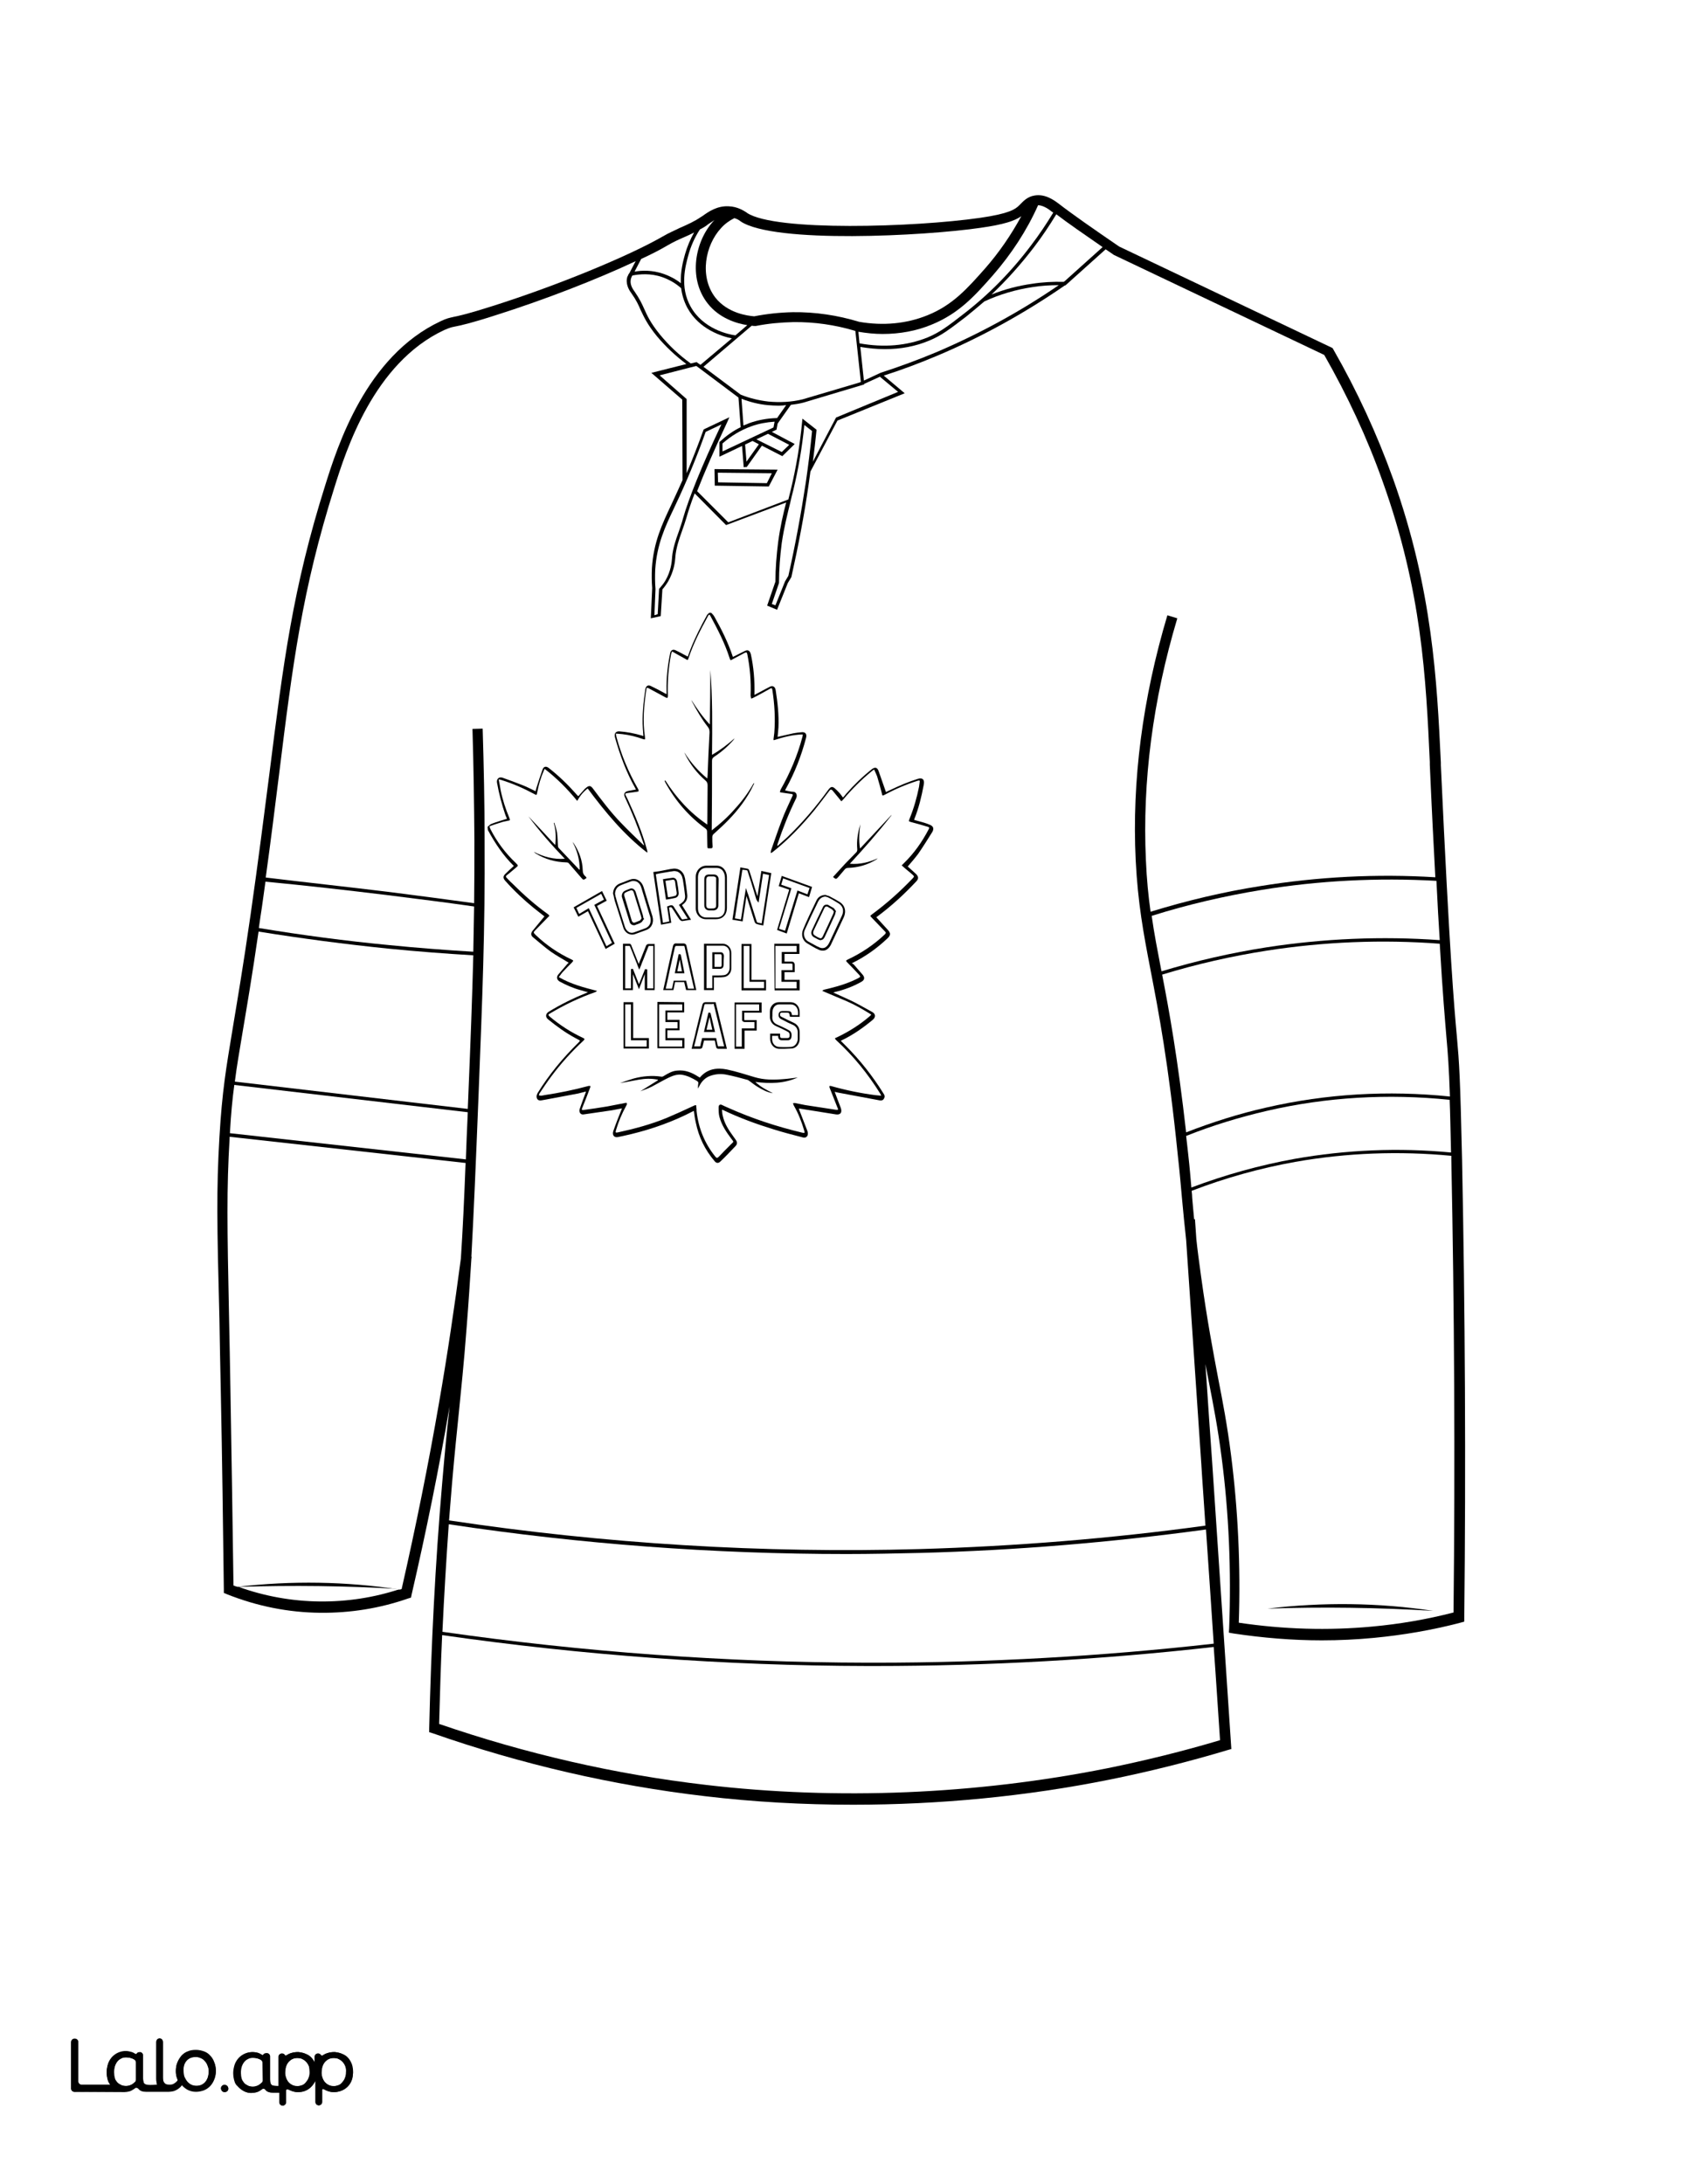 <?xml version="1.0" encoding="utf-8"?>
<!-- Generator: Adobe Illustrator 26.1.0, SVG Export Plug-In . SVG Version: 6.00 Build 0)  -->
<svg version="1.1" id="Layer_3" xmlns="http://www.w3.org/2000/svg" xmlns:xlink="http://www.w3.org/1999/xlink" x="0px" y="0px"
	 viewBox="0 0 612 792" style="enable-background:new 0 0 612 792;" xml:space="preserve">
<rect x="0" y="0" width="612" height="792" fill="#808080" stroke="none"/>
<style type="text/css">
	.st0{fill:#FFFFFF;}
	.st1{fill:#010101;}
	.st2{fill:none;}
</style>
<g id="black">
	<rect x="19.1" y="15.8" width="553.5" height="758.4"/>
</g>
<g id="colour">
	<path class="st0" d="M124.5,747.9c-0.4-0.5-0.8-0.9-1.4-1.2c-0.2-0.1-0.4-0.2-0.6-0.3c-0.4-0.1-0.7-0.2-1.1-0.2
		c-0.8,0-1.5,0.1-2.1,0.3c-0.5,0.2-0.9,0.5-1.3,0.9c-0.8,0.9-1.3,2.1-1.4,3.6c0,0.7,0,1.4,0.2,2s0.5,1.2,0.8,1.7
		c0.4,0.5,0.8,0.9,1.4,1.2c0.5,0.3,1.2,0.5,1.8,0.5c0.6,0.1,1.3-0.1,1.9-0.3s1-0.5,1.4-1s0.8-1,1-1.6c0.3-0.7,0.4-1.4,0.4-2.1
		c0.1-0.7,0-1.3-0.2-2C125.2,749,124.9,748.4,124.5,747.9z"/>
	<path class="st0" d="M94.8,747c-0.4-0.2-0.7-0.4-1.1-0.5c-0.6-0.2-1.3-0.3-1.9-0.3s-1.3,0.1-1.8,0.4c-0.6,0.3-1,0.6-1.4,1.1
		s-0.7,1.1-0.9,1.7c-0.2,0.7-0.3,1.4-0.3,2.2c0,0.7,0.1,1.5,0.3,2.2c0.2,0.6,0.5,1,0.9,1.5s0.9,0.7,1.4,1c0.6,0.3,1.3,0.4,1.9,0.4
		c0.7,0,1.3-0.2,2-0.5c0.5-0.3,0.9-0.6,1.3-1c0.2-0.2,0.3-0.5,0.3-0.8v-6.3C95.4,747.6,95.2,747.2,94.8,747z"/>
	<path class="st0" d="M111.3,747.9c-0.4-0.5-0.8-0.9-1.4-1.2c-0.2-0.1-0.4-0.2-0.6-0.3c-0.4-0.1-0.7-0.2-1.1-0.2
		c-0.8,0-1.5,0.1-2.1,0.3c-0.5,0.2-0.9,0.5-1.3,0.9c-0.8,0.9-1.3,2.1-1.4,3.6c0,0.7,0,1.4,0.2,2s0.5,1.2,0.8,1.7
		c0.4,0.5,0.8,0.9,1.4,1.2c0.5,0.3,1.2,0.5,1.8,0.5c0.6,0.1,1.3-0.1,1.9-0.3s1-0.5,1.4-1s0.8-1,1-1.6c0.3-0.7,0.4-1.4,0.4-2.1
		c0-0.7-0.1-1.3-0.2-2C112,749,111.7,748.4,111.3,747.9z"/>
	<path class="st0" d="M86.5,575.4c9.5,3.4,19.4,5.2,29.5,5.3c9.9,0.1,19.7-1.4,29.1-4.5C125.7,575,106,574.8,86.5,575.4z"/>
	<path class="st0" d="M526.5,419.1c-18.9-1.8-37.9-1.1-56.6,2.2c-12.8,2.3-25.4,5.8-37.6,10.5c0.1,0.9,0.2,1.8,0.2,2.6
		c0.2,2.7,0.5,5.2,0.7,7.7h0.3c0.2,2.2,0.3,4.7,0.5,7.2c0.4,3.9,1,8.2,1.7,13.4c2.3,16.6,4.4,27.4,6.2,37c1.7,8.7,3.3,17,4.7,28
		c2.5,19.6,3.5,40.1,2.8,60.7c16.1,2.4,32.4,2.9,48.4,1.4c9.9-0.9,19.8-2.6,29.5-5.1c0.6-54.9,0.3-110.2-0.8-164.3
		C526.5,420,526.5,419.6,526.5,419.1z M459.8,583.3c19.9-2.4,40.2-2.2,60.1,0.8C500,582.9,479.8,582.6,459.8,583.3z"/>
	<path class="st0" d="M83.4,410.9l85.6,9.5c0.2-5.3,0.4-10.9,0.7-17.1L85,393.4C84.3,398.5,83.8,403.9,83.4,410.9z"/>
	<path class="st0" d="M317.5,604.1c-1,0-2,0-3,0c-51.4-0.1-103.2-3.9-154.1-11.2c-0.5,10.7-0.8,21.5-1.1,32.2
		c31.4,10.8,63.9,18.3,96.7,22.1c47.7,5.6,98,3.5,145.6-6c13.8-2.8,27.6-6.2,41-10.2c-0.7-10-1.4-21.7-2.3-33.8
		C399.7,601.8,358.4,604.1,317.5,604.1z"/>
	<path class="st0" d="M168.9,421.7l-85.6-9.5c0,0.2,0,0.3,0,0.5c-1.1,18.6-0.9,31.3-0.2,65.3c0.2,7.6,0.3,16.3,0.5,26.4
		c0.4,23.9,0.8,47.6,1.1,70.5c0.5,0.2,1,0.4,1.5,0.5c19.5-2.3,39.4-2,58.9,1c0.2-0.1,0.4-0.1,0.6-0.2c5.1-22.4,9.7-45.1,13.6-67.7
		c3-17.2,5.6-34.8,7.9-52.2C167.9,445.5,168.4,434.7,168.9,421.7z"/>
	<path class="st0" d="M333.7,563.1c-8.8,0.2-17.7,0.4-26.6,0.4c-48.2,0-96.6-3.6-144.3-10.8c-0.9,12.9-1.7,25.9-2.3,39
		c50.9,7.3,102.7,11.1,154,11.2c1,0,2,0,3,0c40.9,0,82.1-2.3,122.8-6.9c-0.9-13.8-1.9-28.2-2.8-41.4
		C403.1,559.3,368.2,562.2,333.7,563.1z"/>
	<path class="st0" d="M459.6,344.7c-12.8,2-25.6,4.9-38,8.7c2.6,13.4,5.6,30,8.7,57.2c9.5-3.7,19.3-6.8,29.1-9
		c21.7-5,44.1-6.3,66.6-4c-0.4-11.1-0.7-15.1-1.3-21.8c-0.5-6.2-1.3-14.8-2.4-33.6C501.3,340.6,480.2,341.5,459.6,344.7z"/>
	<path class="st0" d="M459.6,402.8c-9.9,2.3-19.8,5.3-29.3,9.1c0.3,2.3,0.5,4.6,0.8,7.1c0.5,4.4,0.8,8.2,1.1,11.6
		c12.2-4.6,24.8-8.1,37.5-10.4c18.7-3.3,37.7-4.1,56.7-2.3c-0.2-8.1-0.3-14.3-0.5-19.1C503.5,396.5,481.2,397.8,459.6,402.8z"/>
	<polygon class="st0" points="234.6,377.2 228.9,377.2 228.9,364.2 226.8,364.2 226.8,379.5 234.6,379.5 	"/>
	<path class="st0" d="M249.7,92.6c-1.1,4-3.1,11.5,0.8,18.5c4.5,8.2,13.8,10.2,16.3,10.5l4.3-3.7c-3.8-0.6-10.1-2.4-14.4-7.9
		c-7.2-9.2-4.5-22.6,2.1-29.8c0.1-0.1,0.3-0.3,0.4-0.4c-0.8,0.5-1.5,1-2.3,1.5l-0.5,0.4c-0.8,0.6-1.7,1.1-2.5,1.5
		C252,86.1,250.6,89.3,249.7,92.6z"/>
	<path class="st0" d="M261.5,82.8c-5.6,6.1-7.9,17.4-2,25.1c4.5,5.7,11.7,6.6,14.1,6.8c4.6-0.9,9.3-1.4,14-1.5
		c8.1-0.1,16.2,1.1,24.1,3.5c8.7,1.5,17.2,0.7,24.8-2.4c9.2-3.7,14.6-9.9,20.9-17c5-5.7,9.4-12.1,13.1-18.9c-2.4,1.7-6.3,3-14.7,4.2
		c-20.5,3-74.8,5.8-87.1-2.3l-0.1-0.1c-0.4-0.3-1.1-0.8-2.2-1.1C264.6,80,262.9,81.2,261.5,82.8z"/>
	<path class="st0" d="M230.2,98.5c2.7-0.5,6.4-0.6,10.5,0.8c2.3,0.8,4.4,1.9,6.3,3.4c-0.2-4.2,0.8-8,1.5-10.5
		c0.8-2.8,1.9-5.4,3.3-7.9c-1.2,0.6-2.4,1.2-3.6,1.7c-2.1,0.9-4,1.8-5.9,2.9c-2.7,1.6-6,3.3-9.7,5L230.2,98.5z"/>
	<path class="st0" d="M234.8,351.5v6.9h2.2V343h-0.2c-0.4,0-0.8,0-1.2,0c-0.2,0-0.3,0-0.4,0.3c-0.6,1.5-1.2,3-1.8,4.6l-0.5,1.2
		c-0.1,0.4-0.3,0.7-0.4,1.1l-0.6,1.4l-0.5-1.2c-0.1-0.2-0.2-0.4-0.2-0.6l-0.8-2c-0.6-1.5-1.2-3-1.8-4.5c-0.1-0.2-0.2-0.3-0.2-0.3
		c-0.4,0-0.9,0-1.4,0h-0.2v15.4h2.1v-7l0.7-0.1l2.2,5.6l2.2-5.5L234.8,351.5z"/>
	<path class="st0" d="M384.1,103.4c-3.2,0-6.4,0.2-9.5,0.7c-6,0.9-11.9,2.6-17.5,5.2c-2.2,1.9-4.4,3.7-6.6,5.5
		c-5.9,4.5-8.8,6.8-13.4,8.7c-5,2.1-10.4,3.1-16.1,3.1c-2.9,0-5.8-0.3-8.9-0.8l1.3,12.2l6-2.8l0,0c6.8-2.2,13.6-4.7,20.3-7.5
		C355.2,121.1,370.1,113,384.1,103.4z"/>
	<path class="st0" d="M360.3,99.7c-6.6,7.5-12.3,13.9-22.3,18c-5.5,2.3-11.6,3.4-17.8,3.4c-2.9,0-5.8-0.3-8.8-0.8l0.4,4.2
		c8.8,1.6,17.1,0.9,24.6-2.1c4.4-1.8,7.3-4,13.1-8.5c9.1-7,17.4-15.4,24.6-25c2.9-3.8,5.5-7.7,8-11.8c-0.2-0.1-0.4-0.3-0.6-0.4
		c-1-0.8-2.9-2.2-4.9-2.3C372.5,83.6,366.9,92.1,360.3,99.7z"/>
	<path class="st0" d="M457.6,322.7c-13.4,2.2-26.8,5.3-39.8,9.4c0.9,6.4,2.1,12.5,3.4,19.3c0.1,0.3,0.1,0.6,0.2,0.8
		c12.5-3.8,25.3-6.7,38.1-8.7c20.7-3.2,41.8-4.1,62.8-2.6c-0.4-6-0.8-13.1-1.2-21.5C499.8,318.2,478.4,319.3,457.6,322.7z"/>
	<polygon class="st0" points="256.3,373.4 258.4,373.4 257.4,368.8 	"/>
	<path class="st0" d="M258.3,364.1c-0.8,0-1.6,0-2.3,0c-0.3,0-0.4,0-0.5,0.4c-0.6,2.6-1.3,5.1-1.9,7.7l-0.3,1.2
		c-0.4,1.5-0.7,3-1.1,4.5l-0.4,1.5h0.3c0.2,0,0.5,0,0.7,0c0.3,0,0.7,0,1,0c0.2,0,0.3,0,0.3-0.3c0.1-0.6,0.2-1.2,0.4-1.7l0.2-1h5.1
		l0.2,1c0.1,0.6,0.3,1.2,0.4,1.8c0,0.1,0.1,0.2,0.1,0.2c0.6,0,1.2,0,1.9,0h0.3l-3.8-15.4L258.3,364.1z M255.4,374.1l1.6-6.9h0.6
		l0.2,0.3l1.6,6.7h-4V374.1z"/>
	<path class="st0" d="M258.9,317.8c-0.3,0-0.6,0-0.9,0s-0.6,0-0.8,0c-0.5,0-0.9,0.2-1,1.1c0,1.1,0,2.1,0,3.2v1.4v1.4
		c0,1.1,0,2.2,0,3.3c0,1.1,0.7,1.2,0.9,1.2c0.6,0.1,1.2,0,1.8,0c0.6-0.1,0.9-0.4,0.9-1.1c0-3.1,0-6.3,0-9.4
		C259.9,318.2,259.6,317.9,258.9,317.8z"/>
	<path class="st0" d="M261.4,346c-0.6,0-1.2,0-1.8,0c-0.1,0-0.3,0-0.4,0v4.6h0.4c0.6,0,1.1,0,1.6,0c0.3,0,0.6-0.1,0.6-0.7
		c0-1.1,0-2.1,0-3.2C261.8,346.4,261.7,346,261.4,346z"/>
	<path class="st0" d="M260,314.7c-0.6,0-1.3,0-1.9,0s-1.3,0-1.9,0c-1.8,0-3,1.4-3,3.4c0,3.5,0,7.2,0,11.3c0,1.9,1.2,3.3,3,3.3h1.5
		c0.7,0,1.4,0,2.2,0l0,0c0.9,0,1.7-0.3,2.2-0.8c0.6-0.6,0.9-1.5,0.9-2.7c0-1.3,0-2.7,0-4v-7C262.9,316,261.7,314.7,260,314.7z
		 M260.6,328.3c0,1-0.6,1.7-1.6,1.8c-0.3,0-0.7,0-1,0s-0.6,0-0.9,0c-1-0.1-1.6-0.8-1.6-1.9s0-2.2,0-3.3v-1.4v-1.4c0-1.1,0-2.1,0-3.2
		c0-1.5,0.9-1.8,1.7-1.8c0.6,0,1.2,0,1.8,0c1,0,1.7,0.7,1.7,1.8C260.6,322.1,260.6,325.2,260.6,328.3z"/>
	<path class="st0" d="M264.7,345.6c0-1.5-1-2.6-2.3-2.7c-1.1,0-2.2,0-3.2,0c-0.5,0-0.9,0-1.4,0h-1.2h-0.3v15.4h2.1v-4.6h0.7
		c0.2,0,0.4,0,0.5,0c0.3,0,0.6,0,0.9,0c0.7,0,1.4,0,2.1-0.1c1.2-0.1,2.1-1.3,2.1-2.7C264.7,349.1,264.7,347.3,264.7,345.6z
		 M262.5,349.9c0,0.9-0.5,1.4-1.3,1.4c-0.3,0-0.6,0-0.9,0c-0.2,0-0.5,0-0.7,0h-1.2v-6h0.4c0.3,0,0.5,0,0.8,0c0.6,0,1.2,0,1.9,0
		c0.7,0,1.1,0.6,1.1,1.4C262.5,347.7,262.5,348.8,262.5,349.9z"/>
	<path class="st0" d="M233.7,112c1.1,2.5,2.3,5.1,5.7,9.3c3.3,4,7,7.5,11.2,10.5l2.1-0.5l1.4,1l11.4-9.6c-3.5-0.7-11.8-3.2-16.1-11
		c-1.3-2.4-2-4.9-2.3-7.2c-2-1.8-4.3-3.1-6.8-4c-4.3-1.5-8.3-1.1-10.9-0.6c-0.3,0.5-0.5,1-0.6,1.6c-0.3,1.9,0.9,3.5,1.4,4.2
		C232,108.3,232.9,110.2,233.7,112z"/>
	<polygon class="st0" points="210.1,331.4 213.6,329.3 220,343.1 222,341.9 215.6,328.1 219.1,326.2 218.1,324.1 209.1,329.2 	"/>
	<path class="st0" d="M187.3,314.5c-1.2,1-2.3,2-3.5,2.9c-0.3,0.3-0.4,0.5,0,0.9c0.7,0.7,1.3,1.4,2,2c4.1,4.1,8.4,7.9,13,11.2
		c0.6,0.5,0.6,0.6,0,1.1c-1.5,1.6-3.1,3.1-4.6,4.7c-0.8,0.8-0.7,0.9,0.1,1.7l0.1,0.1c3.9,3.7,8.2,6.6,12.9,8.8
		c0.8,0.4,0.8,0.4,0.2,1.1c-1.1,1.1-2.2,2.2-3.3,3.4c-0.5,0.5-0.9,1.2-1.5,1.9c4.5,2.6,9.2,3.8,13.9,5c-0.3,0.3-0.5,0.4-0.8,0.5
		c-5.7,2-11.1,4.6-16.3,7.7c-0.7,0.4-0.7,0.5-0.1,1.1c3.7,3.1,7.7,5.7,12,7.7c0.8,0.4,0.8,0.5,0.2,1.1c-4.2,3.9-8.1,8.2-11.6,12.9
		c-1.5,2-2.9,4.1-4.3,6.2c-0.1,0.2-0.2,0.5-0.2,0.7c0.2,0,0.5,0.1,0.7,0.1c0.4,0,0.8-0.1,1.3-0.2c5.4-0.8,10.7-1.9,15.9-3.3
		c0.2-0.1,0.5,0,0.8,0c0,0.3-0.1,0.6-0.2,0.8c-0.9,2.4-1.8,4.8-2.8,7.2c-0.2,0.4-0.2,0.8,0.4,0.7c2.9-0.4,5.8-0.8,8.7-1.3
		c2.2-0.4,4.5-0.9,6.7-1.3c0.1,0,0.4,0,0.4,0.1c0,0.2,0,0.4,0,0.5c-0.1,0.2-0.2,0.4-0.3,0.6c-1.5,2.7-2.7,5.6-3.6,8.6
		c-0.3,1-0.2,1.1,0.7,0.9c6-1.3,12-2.9,17.8-5.3c3.3-1.4,6.6-2.9,9.8-4.4c0.7-0.3,0.8-0.3,0.8,0.5c0.1,0.5,0.1,1,0.1,1.5
		c0.7,6.3,3,11.8,6.8,16.5c0.4,0.5,0.7,0.6,1.2,0.1c1.5-1.6,3-3.1,4.5-4.6c1-1,1.1-0.7,0.1-2c-1.8-2.4-3.5-4.9-4.3-7.9
		c-0.3-1.1-0.3-2.3-0.3-3.5c0-0.9,0.6-1.2,1.3-0.8c0.7,0.3,1.4,0.7,2.2,1c8.7,3.9,17.6,6.8,26.8,9c1,0.2,1,0.2,0.7-0.9
		c-0.9-3.1-2.1-6.1-3.7-8.9c-0.2-0.3-0.2-0.6-0.3-0.9c0.3,0,0.6-0.1,0.9,0c1.2,0.2,2.3,0.5,3.5,0.7c3.7,0.6,7.4,1.1,11.1,1.7
		c0.9,0.1,1,0,0.6-0.8c-0.9-2.4-1.9-4.7-2.8-7.1c-0.1-0.2-0.1-0.5-0.1-0.7c0.2,0,0.4-0.1,0.6,0c5.3,1.5,10.6,2.6,16,3.3
		c0.7,0.1,1.4,0.1,2.2,0.2c-0.2-0.4-0.3-0.6-0.4-0.8c-4.5-7.2-9.7-13.6-15.8-19.2c-0.8-0.8-0.8-0.8,0.2-1.2c4.2-2,8.2-4.5,11.8-7.6
		c0.2-0.2,0.4-0.4,0.6-0.6c-2.9-1.8-5.8-3.5-8.8-4.8s-6-2.5-9-3.8c0.2-0.2,0.4-0.3,0.5-0.4c0.7-0.2,1.4-0.3,2.1-0.5
		c3.6-0.9,7.2-2,10.6-3.8c0.7-0.4,0.7-0.5,0.2-1.1c-1.4-1.5-2.8-3-4.3-4.5c-0.6-0.6-0.6-0.7,0.2-1.1c4.9-2.3,9.4-5.3,13.4-9.1
		c0.4-0.4,0.5-0.7,0-1.1c-1.6-1.6-3.1-3.3-4.7-4.9c-0.7-0.7-0.7-0.7,0.1-1.3c5.3-3.9,10.1-8.2,14.7-13c0.6-0.7,0.6-0.7,0-1.3
		c-1.1-1-2.2-1.8-3.3-2.8c-0.2-0.2-0.4-0.4-0.7-0.6c0.4-0.4,0.6-0.6,0.9-0.9c3.6-3.5,6.5-7.6,8.9-12.2c0.3-0.5,0.2-0.8-0.3-0.9
		c-2-0.6-4-1.2-6-1.7c-1-0.3-1-0.2-0.6-1.3c1.5-3.7,2.6-7.5,3.4-11.5c0.1-0.7,0.2-1.5,0.3-2.2c-0.2,0-0.2-0.1-0.3-0.1
		c-0.2,0-0.4,0.1-0.5,0.1c-4.1,1.3-8.1,3-12,5.1c-0.8,0.4-0.8,0.4-1-0.6c-0.5-2-1.1-4.1-1.7-6.1c-0.3-0.8-0.7-1.6-1.1-2.5
		c-0.3,0.3-0.6,0.4-0.8,0.6c-3.8,3.1-7.3,6.6-10.5,10.4c-0.6,0.7-0.6,0.6-1.1-0.1c-0.9-1.1-1.8-2.2-2.7-3.3
		c-0.4-0.4-0.7-0.4-1.1,0.1c-1.7,2.3-3.5,4.6-5.3,6.9c-4.6,5.6-9.5,10.8-15.1,15.2c-0.2,0.2-0.5,0.3-0.7,0.5c-0.1,0-0.1-0.1-0.2-0.1
		c0-0.3,0.1-0.6,0.1-0.8c1.3-3.6,2.5-7.3,3.9-10.9c1.1-3,2.5-5.8,3.8-8.7c0.2-0.4,0.4-0.8-0.2-0.9c-1.2-0.2-2.4-0.3-3.5-0.5
		c-0.3,0-0.5-0.1-0.8-0.2c0.1-0.3,0.2-0.6,0.3-0.9c3.4-6,6.1-12.3,7.9-19.1c0.1-0.3,0.1-0.5,0.1-0.9c-3.7,0.1-7.1,1-10.5,2.1
		c-0.1-0.2-0.1-0.3-0.1-0.3c0.1-0.8,0.2-1.6,0.3-2.4c0.4-5.2,0.1-10.3-0.7-15.5c-0.1-0.7-0.3-0.8-0.8-0.5c-2,1.1-3.9,2.2-5.9,3.2
		c-0.3,0.2-0.6,0.3-1,0.4c-0.1-0.4-0.2-0.8-0.2-1.2c0.2-5-0.2-10-1.2-14.9c-0.1-0.7-0.4-0.7-0.9-0.5c-1.5,0.8-3,1.6-4.5,2.4
		c-0.7,0.4-0.7,0.4-1-0.4c-1.7-5.4-4.3-10.4-7-15.4c-0.3-0.5-0.5-0.6-0.8,0c-2.7,4.9-5.3,9.9-7.1,15.3c-0.3,0.9-0.3,0.8-1,0.4
		c-1.6-0.9-3.3-1.8-5-2.8c-0.1,0.4-0.2,0.6-0.3,0.8c-1,5.1-1.4,10.2-1.2,15.4c0,0.2-0.1,0.5-0.2,0.7c-0.2-0.1-0.4-0.1-0.6-0.2
		c-2.1-1.1-4.2-2.3-6.3-3.4c-0.4-0.2-0.7-0.1-0.7,0.4c-0.9,5.8-1.4,11.6-0.5,17.5c0.1,0.8,0,0.8-0.7,0.6c-2.5-0.9-5-1.5-7.5-1.8
		c-0.7-0.1-1.5-0.1-2.4-0.2c0.1,0.5,0.2,0.8,0.2,1.1c1.8,6.7,4.5,13.1,7.9,19c0.1,0.2,0.2,0.5,0.2,0.8c-0.2,0.1-0.5,0.2-0.7,0.2
		c-1.2,0.2-2.4,0.3-3.7,0.5c-0.4,0.1-0.6,0.3-0.3,0.8s0.5,1.1,0.8,1.6c2.7,5.9,5.2,11.8,6.9,18.1c0.1,0.3,0.1,0.6,0.2,0.9
		c-0.1,0-0.1,0.1-0.2,0.1c-8.3-6.4-15.1-14.6-21.5-23.2c-1.6,1.2-2.8,2.7-3.8,4.5c-3.6-4.4-7.5-8.3-11.8-11.6
		c-0.1,0.3-0.3,0.4-0.3,0.6c-1.1,2.5-1.9,5.2-2.4,7.9c-0.2,1.1-0.2,1.1-1.1,0.6c-3.9-2.1-7.8-3.8-12-5.1c-0.2-0.1-0.5-0.1-0.9-0.2
		c0.3,1.4,0.5,2.6,0.7,3.8c0.7,3.5,1.8,6.9,3.2,10.2c0.3,0.8,0.3,0.9-0.5,1c-0.8,0.2-1.7,0.3-2.5,0.6c-1.4,0.4-2.8,0.9-4.2,1.4
		c0,0.2,0,0.3,0,0.3c0.1,0.2,0.2,0.4,0.3,0.7c2.4,4.7,5.5,8.8,9.2,12.3C188.1,313.9,188,313.9,187.3,314.5z M274,392.3
		c2,1.9,4.2,3,6.4,4.1c-2.1-0.3-3.9-1.3-5.7-2.4c-1-0.6-1.8-1.3-2.8-2c-0.2-0.1-0.4-0.3-0.6-0.4c-2.6-0.7-5.1-1.4-7.7-1.9
		c-1.9-0.4-3.9-0.3-5.9,0.4c-1.7,0.6-3,1.8-3.9,3.5c-0.2,0.3-0.3,0.7-0.6,1.1c0-0.6,0-1.2,0.1-1.7s0-0.7-0.4-1
		c-1.8-1.1-3.6-2-5.6-2.3c-1.6-0.2-3.1,0.3-4.6,1c-2.1,1-4.1,2.2-6.2,3.3c-1.4,0.7-2.8,1.2-4.2,1.7c2.1-1.3,4.3-2.7,6.4-4
		c0-0.1,0-0.1-0.1-0.2c-2.3-0.5-4.6-0.4-6.9,0c-2.3,0.4-4.5,0.9-6.8,1.2c1.6-0.5,3.2-1.1,4.9-1.6c3.3-0.9,6.7-1.2,10.1-0.7
		c0.3,0.1,0.7-0.1,1-0.3c1.5-0.9,3-1.8,4.8-1.9c2.8-0.3,5.3,0.7,7.6,2.2c0.2,0.1,0.3,0.2,0.5,0.3h0.1c2.7-3.2,6.2-3.6,9.8-2.9
		c3.4,0.7,6.7,1.8,10.1,2.8s6.8,1,10.3,0.7c1.8-0.1,3.5-0.4,5.3-0.6C284.5,392.9,279.4,393,274,392.3z M231.8,358.7l-2.2-5.5v5.8
		H226v-16.8h0.9c0.5,0,1,0,1.5,0c0.4,0,0.7,0.6,0.7,0.8c0.6,1.5,1.2,3,1.8,4.5l0.8,2v0.1c0.1-0.3,0.2-0.6,0.3-0.8l0.5-1.2
		c0.6-1.5,1.2-3,1.8-4.5c0.1-0.4,0.4-0.8,1.1-0.8c0.4,0,0.8,0,1.2,0h0.9V359h-3.6v-5.8L231.8,358.7z M229.7,363.4v13h5.7v3.8h-9.2
		v-16.8H229.7z M262.6,354.3c-0.7,0.1-1.5,0.1-2.2,0.1c-0.3,0-0.6,0-0.9,0c-0.2,0-0.3,0-0.5,0v4.6h-3.6v-16.8h2.3c0.5,0,0.9,0,1.4,0
		c1.1,0,2.2,0,3.2,0c1.7,0.1,3,1.5,3,3.4c0,1.7,0,3.5,0,5.3C265.4,352.7,264.2,354.1,262.6,354.3z M263.7,380.3h-1.2
		c-0.7,0-1.4,0-2,0c-0.4,0-0.7-0.4-0.7-0.7c-0.2-0.6-0.3-1.2-0.4-1.9l-0.1-0.4h-3.9l-0.1,0.4c-0.1,0.6-0.3,1.1-0.4,1.7
		c-0.1,0.6-0.4,0.9-1,0.9c0,0,0,0-0.1,0c-0.6,0-1.1,0-1.7,0h-1.2l0.6-2.5c0.4-1.5,0.8-3,1.1-4.5l0.3-1.2c0.6-2.6,1.3-5.1,1.9-7.7
		c0.1-0.5,0.4-1,1.2-1c0.8,0,1.5,0,2.3,0h1.3L263.7,380.3z M263.7,329.1c0,1.4-0.4,2.5-1.2,3.2c-0.7,0.7-1.7,1-2.8,1
		c-0.7,0-1.4,0-2.1,0h-1.5c-2.1,0-3.7-1.7-3.7-4c0-4.1,0-7.8,0-11.3c0-2.3,1.6-4,3.7-4.1c1.3,0,2.6,0,3.9,0c2.1,0,3.6,1.7,3.7,4v0.2
		v6.9C263.7,326.4,263.7,327.7,263.7,329.1z M252.6,359h-3.7l-0.7-2.9h-3.3l-0.6,2.9h-3.7l0.4-1.8c0.2-0.9,0.4-1.8,0.6-2.7l0.7-3.3
		c0.6-2.7,1.2-5.3,1.8-8c0.2-0.9,0.6-1.2,1.4-1.1c0.5,0,0.9,0,1.4,0c0.4,0,0.8,0,1.2,0c0.3,0,0.8,0.3,0.9,0.7c1,4.5,2,9,3,13.5
		L252.6,359z M248.2,363.4v3.7h-6.1v2.7h4.4v3.8h-4.4v2.8h6.2v3.7h-9.8v-16.8L248.2,363.4L248.2,363.4z M277.9,355.3v3.8H269v-16.8
		h3.6v13H277.9z M276.3,363.4v3.8H270v0.4c0,0.7,0,1.5,0,2.2c0.1,0,0.1,0.1,0.2,0.1c0.8,0,1.6,0,2.4,0h1.9v3.8h-4.4v6.6h-3.6v-16.8
		h9.8V363.4z M306.6,313.2c1.3-1.4,2.7-2.7,4-4.1c0.3-0.3,0.4-0.6,0.4-1.1c-0.3-3.1,0.2-6.1,1.1-9.1c-0.4,2.9-0.6,5.8-0.1,8.8
		c3.9-4.1,7.6-8.2,11.4-12.2l0,0v0.1c-0.1,0.1-0.1,0.2-0.2,0.3c-4.7,6-9.7,11.7-14.9,17.3c3.6,0.3,6.9-0.5,10.2-2
		c-0.2,0.1-0.3,0.2-0.5,0.4c-3.2,2-6.7,3-10.4,3.1c-0.5,0-0.8,0.2-1.1,0.5c-0.8,0.9-1.5,1.8-2.3,2.7c-0.9,1-0.9,1-2,0.1
		C303.7,316.4,305.1,314.8,306.6,313.2z M296.1,326.7c0.6-1.4,1.7-2.1,3.2-2.2h0.1h0.1c0.2,0.1,0.3,0.1,0.5,0.2
		c0.4,0.1,0.8,0.2,1.1,0.4c1.2,0.6,2.4,1.3,3.4,1.9c2,1.2,2.6,3.4,1.6,5.6c-1.5,3.3-3.1,6.5-4.6,9.8c-0.5,1.1-1.3,1.9-2.2,2.2
		c-0.3,0.1-0.6,0.1-0.9,0.1c-0.6,0-1.3-0.2-1.9-0.6l-0.3-0.1c-1.1-0.6-2.2-1.2-3.3-1.9c-1.8-1-2.4-3.2-1.5-5.2
		C292.7,333.8,294.2,330.6,296.1,326.7z M282.5,321.3l1.1-3.7l11,4l-1.1,3.7l-3.7-1.4l-4.4,14.6l-3.5-1.3l4.4-14.6L282.5,321.3z
		 M280.9,342.2h9.1v3.7h-5.4v2.8c0.2,0,0.3,0,0.5,0c0.7,0,1.4,0,2,0c0.3,0,0.7,0,0.9,0.3c0.3,0.3,0.3,0.7,0.3,1c0,0.5,0,0.9,0,1.4
		c0,0.2,0,0.5,0,0.7v0.4h-3.7v2.8h5.5v3.8H281L280.9,342.2L280.9,342.2z M282.6,363.4c1.4,0,2.8,0,4.2,0c1.9,0,3.3,1.5,3.3,3.6
		c0,0.3,0,0.6,0,0.9v0.8h-3.5l-0.1-0.3c-0.2-1.2-0.2-1.2-1.4-1.2h-0.5c-0.3,0-0.6,0-0.9,0c-0.5,0-0.6,0.1-0.7,0.4
		c-0.1,0.5,0,0.9,0.5,1.1l0.8,0.4c1.1,0.6,2.3,1.1,3.5,1.7c1.6,0.7,2.4,2,2.3,3.9c0,0.4,0,0.8,0,1.2c0,0.3,0,0.6,0,0.8
		c0,1.9-1.3,3.5-3.1,3.5c-0.8,0-1.5,0.1-2.3,0.1c-0.7,0-1.5,0-2.2,0c-1.7-0.1-3.1-1.6-3.1-3.6c0-0.3,0-0.6,0-1v-0.9h3.6v0.5
		c0,0.1,0,0.3,0,0.4c0,0.5,0.2,0.7,0.6,0.7s0.8,0,1.1,0c0.3,0,0.5,0,0.8,0c0.6,0,0.8-0.1,0.9-0.5c0.1-0.6,0.1-1.4-0.5-1.7l-0.7-0.4
		c-1.2-0.6-2.4-1.2-3.6-1.7c-1.6-0.7-2.4-2-2.3-3.9c0-0.2,0-0.5,0-0.7c0-0.5,0-1,0.1-1.6C279.8,364.4,281,363.4,282.6,363.4z
		 M274.8,325l1.4-9.2l3.6,0.8l-2.9,19l-0.4-0.1c-0.2,0-0.4-0.1-0.6-0.1c-0.5-0.1-1-0.2-1.5-0.4c-0.4-0.1-0.7-0.8-0.7-0.9
		c-0.8-2.4-1.5-4.9-2.3-7.3l-0.6-1.9l-1.4,9.2l-3.7-0.6l2.9-19l0.4,0.1c0.2,0,0.4,0.1,0.6,0.1c0.5,0.1,1.1,0.2,1.6,0.3
		c0.4,0.1,0.6,0.5,0.7,0.9c0.8,2.4,1.5,4.9,2.3,7.3L274.8,325z M241.3,282.9c4.1,6.5,9.1,11.9,15.3,16.1c0-0.3,0-0.4,0-0.5
		c0-4.6,0.1-9.1,0.1-13.7c0-0.8-0.2-1.3-0.8-1.8c-3-2.6-5.5-5.8-7.4-9.6c-0.1-0.1-0.1-0.3-0.2-0.5c2.3,3.6,5,6.7,8.3,9.4
		c0-0.5,0.1-0.9,0.1-1.2c0.2-5.2,0.4-10.3,0.7-15.5c0-0.8-0.1-1.4-0.6-2c-2.2-2.8-4-5.9-5.7-9.1c-0.1-0.2-0.2-0.5-0.3-0.7
		c2,3.1,4.1,6.2,6.7,8.9c0.1-6.6,0.2-13.2,0.2-19.8c0.8,10.2,0.7,20.4,0.6,30.8c3-1.7,5.6-3.7,8.2-6c-0.1,0.2-0.3,0.4-0.4,0.6
		c-2.1,2.4-4.4,4.4-7,6.1c-0.6,0.4-0.8,0.8-0.8,1.5c0,8.3,0,16.6-0.1,24.8c0,0.1,0,0.2,0,0.4c3.1-2.4,5.9-4.9,8.4-7.8
		c2.6-2.8,4.9-5.9,6.8-9.3c0.1,0,0.1,0.1,0.2,0.1c-0.4,0.8-0.8,1.6-1.2,2.4c-2.5,4.6-5.8,8.6-9.4,12.1c-1.4,1.4-2.8,2.6-4.2,3.9
		c-0.2,0.2-0.4,0.6-0.4,1c0,1.1,0,2.3,0.1,3.4c0,0.5-0.1,0.7-0.6,0.7c-1.5,0-1.2,0.2-1.3-1.4c0-1.6-0.1-3.1-0.1-4.7
		c0-0.5-0.2-0.8-0.6-1.1c-6-4.4-10.8-9.9-14.5-16.6c-0.1-0.2-0.2-0.4-0.3-0.6C241.3,283,241.3,283,241.3,282.9z M239.2,315.9
		c1.4-0.3,2.8-0.5,4.1-0.8h0.1c0.6-0.1,1.2-0.2,1.8-0.1c1.6,0.2,2.9,1.5,3.2,3.2l0.1,0.3c0.3,1.9,0.6,3.8,0.8,5.8
		c0.2,1.5-0.3,2.7-1.5,3.6c-0.1,0.1-0.3,0.2-0.4,0.3l3.3,5.3l-1.3,0.2c-0.6,0.1-1.3,0.2-1.9,0.3c-0.4,0-0.8-0.4-1-0.6
		c-0.6-0.9-1.2-1.8-1.8-2.8l-0.6-0.9c-0.5-0.8-0.6-0.9-1.4-0.6l0.8,5.5l-3.7,0.7l-2.8-19.1L239.2,315.9z M222.4,324.1
		c0-1.8,1-3.2,2.6-3.8c0.9-0.3,1.7-0.6,2.6-1l0.8-0.3c1.1-0.4,2.1-0.4,3,0.1c1,0.5,1.7,1.4,2.1,2.7c0.4,1.4,0.9,2.9,1.3,4.3l1,3.3
		c0.3,1,0.6,1.9,0.9,2.9c0.6,2.2-0.3,4.2-2.2,4.9c-1.4,0.5-2.7,1-4.1,1.5c-0.3,0.1-0.7,0.2-1,0.2c-0.5,0-0.9-0.1-1.4-0.3
		c-0.9-0.4-1.6-1.3-1.9-2.3c-0.6-1.9-1.2-3.8-1.8-5.7l-1-3.1c-0.2-0.6-0.4-1.2-0.5-1.8c-0.1-0.3-0.1-0.6-0.2-1L222.4,324.1
		L222.4,324.1z M218.4,323.1l1.7,3.5l-3.5,1.9l6.4,13.7l-3.3,1.9l-6.4-13.7l-3.5,2l-1.7-3.4L218.4,323.1z M201.4,306.4
		c0.4-2.9,0.2-5.5-0.5-8c0.1,0,0.1,0,0.2-0.1c0.3,1.2,0.8,2.4,1,3.7c0.2,1.5,0.2,3.1,0.3,4.6c0,0.3,0.1,0.7,0.3,0.9
		c2.4,2.6,4.9,5.1,7.3,7.7c0.1,0.1,0.1,0.1,0.3,0.2c0-3.7-0.9-7-2.6-10.1c0.2,0.2,0.3,0.4,0.5,0.6c1.9,2.9,3.1,6.1,3.2,9.7
		c0,0.9,0.3,1.6,0.9,2.1c0.2,0.1,0.3,0.4,0.5,0.6c-0.1,0.1-0.1,0.1-0.2,0.2c-1,0.7-1,0.6-1.8-0.3c-1.5-1.7-2.9-3.4-4.4-5.1
		c-0.2-0.3-0.6-0.4-1-0.4c-3.9-0.1-7.6-1.1-11-3.2c-0.2-0.2-0.5-0.3-0.7-0.6c3.5,1.8,7.2,2.8,11.2,2.5c-4.7-4.9-9.2-10-13.2-15.4
		C194.9,299.4,198.1,302.8,201.4,306.4z"/>
	<path class="st0" d="M223.4,325.4c0.2,0.6,0.3,1.2,0.5,1.8l1,3.2c0.6,1.9,1.2,3.8,1.8,5.7c0.3,0.9,0.8,1.5,1.5,1.9
		c0.6,0.3,1.2,0.3,1.8,0.1c1.3-0.5,2.7-1,4.1-1.5c1.6-0.6,2.3-2.2,1.8-4.1c-0.3-1-0.6-1.9-0.9-2.9l-1-3.3c-0.4-1.4-0.9-2.9-1.3-4.3
		c-0.3-1.1-0.9-1.9-1.7-2.3c-0.7-0.3-1.5-0.4-2.4,0l-0.8,0.3c-0.9,0.3-1.7,0.6-2.6,1c-1.3,0.5-2,1.6-2.1,3.1l0.1,0.4
		C223.2,324.8,223.3,325.1,223.4,325.4z M226.7,323c0.5-0.2,1.1-0.5,1.7-0.7c0.5-0.2,0.9-0.2,1.3,0c0.4,0.2,0.7,0.6,0.9,1.1
		c0.9,2.8,1.7,5.6,2.6,8.4l0.1,0.5c0,0.1,0.1,0.3,0.1,0.5v0.1l0.3,0.3l-0.2,0.2c-0.1,0.1-0.2,0.2-0.3,0.4c-0.2,0.3-0.4,0.6-0.8,0.8
		c-0.5,0.3-1.1,0.5-1.7,0.7l-0.2,0.1c-0.2,0.1-0.4,0.1-0.6,0.1c-0.2,0-0.5-0.1-0.7-0.2c-0.4-0.2-0.7-0.6-0.8-1.1c-0.9-3-1.9-6-2.8-9
		C225.5,324.2,225.9,323.4,226.7,323z"/>
	<polygon class="st0" points="247.5,377.2 241.4,377.2 241.4,372.9 245.8,372.9 245.8,370.6 241.4,370.6 241.4,366.4 247.5,366.4 
		247.5,364.2 239.1,364.2 239.1,379.5 247.5,379.5 	"/>
	<path class="st0" d="M229.2,333.9c0.1,0.3,0.3,0.5,0.5,0.6s0.4,0.1,0.7,0l0.2-0.1c0.5-0.2,1.1-0.4,1.5-0.6c0.2-0.1,0.4-0.4,0.5-0.6
		l0.1-0.1l0,0v-0.3c0-0.1,0-0.2-0.1-0.3l-0.1-0.5c-0.9-2.8-1.7-5.6-2.6-8.4c-0.1-0.4-0.3-0.6-0.5-0.7c-0.1,0-0.2-0.1-0.3-0.1
		s-0.3,0-0.4,0.1c-0.6,0.2-1.2,0.4-1.7,0.7c-0.5,0.2-0.7,0.7-0.5,1.3C227.4,327.9,228.3,330.9,229.2,333.9z"/>
	<path class="st0" d="M67.8,754.8c0.4,0.5,0.9,0.9,1.5,1.2s1.2,0.4,1.9,0.4c0.7,0,1.3-0.1,1.9-0.4c0.6-0.2,1-0.6,1.4-1.1
		s0.7-1.1,0.9-1.7c0.2-0.7,0.3-1.4,0.3-2.1c0-0.7-0.1-1.4-0.4-2c-0.2-0.6-0.5-1.2-1-1.7c-0.4-0.5-0.9-0.9-1.5-1.1
		c-0.6-0.3-1.2-0.4-1.8-0.4c-1.5,0-2.6,0.5-3.4,1.4c-0.8,1-1.2,2.2-1.2,3.8c0,0.7,0.1,1.4,0.3,2.1C67,753.7,67.4,754.3,67.8,754.8z"
		/>
	<path class="st0" d="M169.7,402.1c0.1-1.6,0.1-3.2,0.2-4.9c0.8-19.4,1.4-35.2,1.8-50.8c-10.2-0.6-20.5-1.4-30.6-2.4
		c-15.8-1.6-31.7-3.7-47.3-6.2c-2.4,16.5-4.3,27.6-5.7,35.9c-1.2,7.3-2.2,12.8-2.9,18.5L169.7,402.1z"/>
	<path class="st0" d="M141.2,342.7c10.1,1,20.3,1.8,30.5,2.4c0.1-5.4,0.2-10.8,0.3-16.4c-10.4-1.5-20.9-2.8-31.3-4.1
		c-14.7-1.8-29.6-3.5-44.4-4.9c-0.6,4.1-1.1,8.3-1.8,12.6c-0.2,1.4-0.4,2.8-0.6,4.2C109.6,339.1,125.5,341.2,141.2,342.7z"/>
	<path class="st0" d="M140.9,323.4c10.3,1.3,20.8,2.7,31.1,4.1c0.1-7.3,0.1-14.7,0.1-22.8c-0.1-13.5-0.3-27.1-0.7-40.4l3.7-0.1
		c0.4,13.3,0.7,26.9,0.7,40.5c0.2,33-0.8,56.7-2.2,92.6c-1,25.1-1.7,41.9-2.6,58.4h0.1c0,0.3-0.1,0.5-0.1,0.8
		c-0.5,7.9-1,15.8-1.7,24.6c-1.1,14.5-2,22.4-2.8,30.7c-0.7,7-1.5,14.3-2.5,25.9c-0.4,4.5-0.7,9.1-1.1,13.6
		c56.5,8.5,113.9,12,170.7,10.4c34.5-1,69.4-3.8,103.7-8.5c-0.5-8-1.1-15.6-1.5-22.4c-1.4-20.7-3.9-57.3-5.5-81.2
		c-0.6-5.3-1-9.8-1.5-15c-0.4-4.4-0.8-9.3-1.5-15.5c-3.4-33.6-7-52.3-9.9-67.3c-2.6-13.5-4.6-24.2-5.4-39.9
		c-1.4-28.8,2.5-58.7,11.5-88.8l3.6,1.1c-8.9,29.7-12.7,59.2-11.4,87.6c0.3,7.1,0.9,13.1,1.7,18.8c13-4,26.4-7.2,39.8-9.3
		c20.9-3.4,42.3-4.5,63.5-3.2c-0.6-11.2-1.3-24.6-2-40.8v-1c-1.4-30.5-2.9-62.1-17.1-101.7c-5.6-15.8-12.8-31.2-21.2-45.9L404,92.4
		l-0.1-0.1c-1-0.7-1.9-1.3-2.8-1.9l-14.6,13.1h-0.2c-14.5,10-30,18.6-46.1,25.4c-6.4,2.7-13,5.2-19.6,7.3l7.6,6.4l-24.4,9.9L294,171
		c-0.2,1.4-0.4,2.9-0.6,4.3c-1.6,11.3-3.8,22.7-6.3,33.9l-0.1,0.2l-1.2,2l-3.9,9.7l-3.6-1.5l3-8.7c0-4.8,0.4-9.6,1-14.4
		c0.8-5.8,1.8-10,2.9-14.3l-21.8,8.2L252,178.9c-1.3,3.4-2.3,6.4-3,8.9c-0.5,1.6-1,3.2-1.6,4.8c-1.1,3-2.1,6.1-2.4,9.2v0.2
		c-0.1,1.7-0.5,5.1-2.6,8.8c-0.6,1-1.3,2-2.1,2.9l-0.6,9.7l-3.6,0.8l0.5-11c-0.2-2.3-0.2-4.8-0.1-7.2c0.6-9.5,3.8-16.1,6.8-22.5
		l0.7-1.5c1.2-2.6,2.4-5.2,3.6-7.9l-0.1-29.2l-11.2-9.7L249,132c-4-3-7.6-6.4-10.7-10.1c-3.5-4.3-4.7-7-5.9-9.5
		c-0.8-1.9-1.6-3.6-3.3-6c-0.6-0.8-2-2.8-1.7-5.2c0.1-0.4,0.1-0.7,0.3-1.1l0,0l0.1-0.1c0.1-0.4,0.3-0.7,0.6-1.1l2.2-4.2
		c-13.8,6.5-33,14-51.1,19.7c-9,2.9-12.4,3.6-14.4,4c-1.6,0.3-2.1,0.5-4,1.3c-25.6,12-35.6,43.7-39.8,57.1
		c-11.7,37.1-15.1,63.8-20.1,104.3c-1.4,11.1-2.9,23.4-4.8,37.1C111.3,320,126.2,321.6,140.9,323.4z M176.9,299.8
		c0.5-0.4,0.9-0.9,1.5-1.1c1.8-0.7,3.6-1.2,5.5-1.8c-0.2-0.5-0.4-1-0.6-1.5c-1.3-3.8-2.3-7.7-3-11.6c-0.2-1.4,0.7-2.2,2-1.8
		c2.5,0.9,5,1.8,7.5,2.8c1.5,0.6,3,1.4,4.5,2.1c0.1-0.4,0.2-0.8,0.3-1.2c0.7-2.2,1.4-4.4,2.2-6.6c0.4-1.2,1.3-1.4,2.3-0.6
		c3.6,2.8,6.9,6,10,9.5c0.2,0.3,0.5,0.5,0.7,0.7c0.8-0.9,1.6-1.8,2.4-2.7c0.2-0.2,0.4-0.3,0.6-0.5c0.9-0.7,1.5-0.6,2.2,0.3
		c3.3,4.4,6.6,8.8,10.4,12.7c2.5,2.6,5.1,5.1,7.7,7.6c0.1,0.1,0.3,0.3,0.6,0.5c-0.1-0.4-0.2-0.7-0.3-0.9c-1.9-5.6-4.1-11.1-6.6-16.4
		c-0.7-1.4-0.3-2.2,1.1-2.5c0.9-0.2,1.8-0.3,2.8-0.5c-0.1-0.2-0.2-0.4-0.3-0.6c-3.2-5.7-5.5-11.9-7.3-18.3c-0.4-1.4,0.3-2.3,1.6-2.2
		c2.7,0.2,5.4,0.7,8.1,1.5c0.2,0.1,0.4,0.1,0.6,0.2c-0.1-1-0.1-1.9-0.2-2.7c-0.3-4.8,0.2-9.5,0.9-14.2c0.2-1.3,1-1.8,2.1-1.2
		c1.7,0.8,3.4,1.7,5,2.6c0.2,0.1,0.4,0.2,0.6,0.3c0-0.5,0-0.9,0-1.3c-0.1-4.6,0.4-9,1.3-13.5c0.2-1.1,1-1.6,2-1.1
		c1.5,0.7,2.9,1.5,4.4,2.3c0.3-0.9,0.7-1.8,1-2.7c1.7-4.3,3.8-8.4,6-12.4c0.2-0.3,0.6-0.6,0.8-0.8c0.2,0,0.4,0,0.7,0
		c0.4,0.4,0.8,0.8,1.1,1.3c2.6,4.6,5,9.4,6.7,14.5c0,0.1,0.1,0.2,0.1,0.2c1.5-0.7,2.9-1.5,4.4-2.2c1.1-0.5,1.8,0,2.1,1.3
		c1,4.6,1.4,9.3,1.3,14.1c0,0.1,0,0.3,0,0.6c0.3-0.2,0.5-0.3,0.7-0.4c1.6-0.9,3.3-1.7,4.9-2.6c1.1-0.5,1.9,0,2.1,1.3
		c0.7,4.5,1.2,8.9,1,13.5c-0.1,1.2-0.2,2.3-0.3,3.4c1.9-0.4,3.8-0.9,5.7-1.3c1-0.2,2-0.3,3.1-0.4c1.3-0.1,1.9,0.7,1.5,2.1
		c-1.7,6.5-4.1,12.6-7.3,18.4c-0.1,0.2-0.2,0.4-0.3,0.6c1,0.2,2,0.5,3,0.5c1.2,0.1,1.5,1.4,1,2.4c-2.6,5.3-4.8,10.8-6.7,16.5
		c-0.1,0.2-0.1,0.5-0.1,0.8c1.2-1.1,2.4-2.1,3.6-3.2c5.4-5.2,10.3-10.9,14.8-17.1c1-1.4,1.6-1.5,2.8-0.3c0.5,0.4,0.9,0.9,1.4,1.4
		c0.4,0.5,0.8,1,1.2,1.6c0.4-0.4,0.8-0.9,1.1-1.3c2.9-3.3,6-6.3,9.4-9c1.1-0.8,1.9-0.7,2.4,0.6c0.9,2.5,1.8,5.1,2.7,7.7
		c0.4-0.2,1-0.5,1.5-0.7c3.3-1.6,6.6-3,10.1-4.1c1.7-0.5,2.5,0.3,2.1,2.2c-0.8,4.3-1.8,8.4-3.4,12.4c0,0.1,0,0.2-0.1,0.3
		c1.2,0.3,2.4,0.7,3.6,1c0.7,0.2,1.5,0.5,2.2,0.8c1.2,0.5,1.5,1.4,0.8,2.6c-1.7,2.7-3.3,5.3-5.1,7.9c-1.2,1.6-2.5,3.1-3.8,4.6
		c1,0.9,2,1.8,3,2.7c1,1,1,1.8,0,2.8c-4.3,4.6-9,8.9-14,12.6c-0.2,0.1-0.3,0.3-0.4,0.3c1.4,1.5,2.8,3.1,4.2,4.6c1.1,1.2,1,2-0.2,3.1
		c-3.8,3.6-8,6.6-12.9,9c0.2,0.1,0.5,0.2,0.7,0.4c1.1,1.3,2.2,2.5,3.3,3.8c0.8,1,0.6,1.9-0.5,2.5c-3,1.7-6.2,2.9-9.6,3.7
		c-0.2,0.1-0.4,0.1-0.6,0.2c2.4,1.1,4.7,2.1,7,3.2c2.4,1.2,4.8,2.6,7.2,3.9c1.2,0.7,1.2,1.9,0.1,2.8c-3.5,2.9-7.2,5.5-11.2,7.4
		c-0.1,0.1-0.2,0.1-0.4,0.2c0.6,0.6,1.2,1.2,1.8,1.8c5.2,5.2,9.7,10.9,13.7,17.3c0.4,0.6,0.6,1.1,0.2,1.8c-0.3,0.7-0.9,0.8-1.6,0.7
		c-5-0.9-10-1.9-15-2.8c-0.4-0.1-0.8-0.2-1.3-0.3c0.7,2,1.5,3.9,2.2,5.8c0.6,1.7-0.1,2.6-1.7,2.4c-4.4-0.7-8.7-1.4-13.1-2.1
		c-0.1,0-0.2,0-0.4,0c0.1,0.2,0.1,0.4,0.2,0.6c1,2.5,1.9,5,2.9,7.5c0.2,0.6,0.3,1.3-0.1,1.9c-0.5,0.6-1.1,0.6-1.7,0.4
		c-3.5-0.9-7-1.8-10.5-2.9c-6.2-1.9-12.2-4.1-18.1-6.9c-0.1-0.1-0.3-0.1-0.6-0.2c0.1,0.8,0.1,1.6,0.3,2.2c0.6,2.8,2.1,5.1,3.7,7.3
		c0.3,0.5,0.7,0.9,1,1.4c0.6,0.8,0.6,1.6-0.1,2.3c-1.8,1.9-3.6,3.8-5.5,5.6c-0.7,0.7-1.5,0.6-2.1-0.2c-3.4-4-5.7-8.6-6.8-14
		c-0.3-1.3-0.5-2.7-0.7-4.2c-1,0.5-2,1-3,1.5c-7.3,3.5-14.8,5.9-22.6,7.6c-0.6,0.1-1.3,0.3-1.9,0.4c-1.4,0.3-2.2-0.7-1.7-2.2
		c0.9-2.6,1.9-5.1,2.9-7.6c0.1-0.2,0.1-0.4,0.3-0.6c-1.3,0.2-2.5,0.5-3.7,0.7c-3.4,0.5-6.8,1-10.3,1.5c-1.1,0.2-1.8-0.9-1.4-2
		c0.7-2.1,1.5-4.1,2.3-6.3c-1,0.2-1.9,0.5-2.8,0.7c-3.9,0.7-7.8,1.5-11.7,2.2c-0.6,0.1-1.2,0.2-1.7,0.3c-0.7,0.1-1.3,0-1.6-0.7
		s-0.1-1.3,0.2-1.9c4.2-6.8,9.2-12.8,14.8-18.3c0.2-0.2,0.4-0.4,0.5-0.6c0,0,0-0.1,0.1-0.2c-0.5-0.3-1-0.5-1.5-0.8
		c-3.6-1.9-6.9-4.3-10.1-6.9c-1-0.8-0.9-2,0.2-2.7c4.4-2.7,9.1-5,13.8-6.9c0.1,0,0.2-0.1,0.5-0.2c-1-0.3-1.9-0.5-2.8-0.8
		c-2.6-0.7-5.1-1.8-7.5-3.1c-1-0.6-1.2-1.6-0.5-2.5c1-1.2,2.1-2.4,3.1-3.6c0.2-0.3,0.5-0.5,0.7-0.7c-2.2-1.4-4.5-2.6-6.6-4.1
		c-2.2-1.6-4.2-3.4-6.3-5.1c-0.9-0.7-0.9-1.6-0.1-2.5c1.4-1.7,2.8-3.4,4.2-5.1c-1-0.8-2.4-1.9-3.8-3c-3.7-3-7.2-6.3-10.4-9.9
		c-0.8-0.9-0.9-1.6,0-2.5c1-1,2-1.9,3.1-2.9c-3.8-3.7-6.8-8.2-9.4-13C176.9,300.4,176.9,300.1,176.9,299.8z"/>
	<path class="st0" d="M283.8,351.8h3.7c0-0.1,0-0.2,0-0.3c0-0.5,0-1,0-1.5c0-0.4,0-0.5-0.1-0.5c0,0-0.1-0.1-0.4-0.1
		c-0.7,0-1.4,0-2.1,0c-0.3,0-0.6,0-0.9,0h-0.4v-4.2h5.4V343h-7.7v15.4h7.7V356h-5.5v-4.2H283.8z"/>
	<path class="st0" d="M295.6,339.2c0.5,0.3,0.9,0.6,1.4,0.8c0.4,0.2,0.7,0.3,0.9,0.2c0.2-0.1,0.4-0.3,0.6-0.7c1.3-2.7,2.5-5.4,3.7-8
		c0.1-0.2,0.1-0.3,0.2-0.6c0-0.1,0.1-0.2,0.1-0.3c0-0.1-0.1-0.1-0.1-0.2c-0.2-0.2-0.3-0.5-0.5-0.6c-0.4-0.3-1-0.6-1.5-0.9l-0.1-0.1
		c-0.2-0.1-0.3-0.1-0.5-0.1c-0.1,0-0.1,0-0.2,0c-0.2,0.1-0.4,0.3-0.5,0.5c-1.3,2.8-2.7,5.6-4,8.4C294.9,338.3,295,338.9,295.6,339.2
		z"/>
	<polygon class="st0" points="284.8,337.5 289.3,322.9 292.9,324.3 293.7,322 284.1,318.5 283.4,320.8 287.1,322.1 282.6,336.8 	"/>
	<path class="st0" d="M293.2,341.4c1.1,0.6,2.2,1.2,3.3,1.8l0.3,0.1c0.8,0.5,1.6,0.6,2.2,0.4c0.7-0.2,1.3-0.8,1.8-1.8
		c1.5-3.3,3.1-6.5,4.6-9.8c0.9-1.9,0.4-3.6-1.3-4.6c-1-0.6-2.1-1.3-3.3-1.9c-0.3-0.2-0.6-0.3-1-0.4c-0.1,0-0.3-0.1-0.4-0.1
		c-1.2,0.1-2,0.7-2.6,1.8c-1.9,3.9-3.4,7.1-4.8,10.2C291.2,338.7,291.8,340.6,293.2,341.4z M294.5,337.4c1.3-2.8,2.6-5.6,4-8.4
		c0.2-0.5,0.5-0.8,0.9-0.9s0.8-0.1,1.2,0.1l0.1,0.1c0.5,0.3,1.1,0.6,1.6,0.9c0.3,0.2,0.5,0.5,0.7,0.8c0.1,0.1,0.1,0.2,0.2,0.3
		l0.1,0.1l-0.1,0.2c-0.1,0.2-0.1,0.3-0.1,0.4c-0.1,0.3-0.1,0.5-0.2,0.7c-1.2,2.7-2.5,5.4-3.7,8c-0.3,0.6-0.6,1-1.1,1.1
		c-0.1,0-0.3,0.1-0.4,0.1c-0.3,0-0.6-0.1-1-0.3c-0.5-0.3-1-0.5-1.5-0.8C294.4,339.3,294.1,338.4,294.5,337.4z"/>
	<path class="st0" d="M242.8,334.1l-0.8-5.4l0.3-0.1c1.5-0.6,1.8-0.5,2.5,0.8l0.6,0.9c0.6,0.9,1.2,1.8,1.8,2.8
		c0.1,0.1,0.2,0.2,0.3,0.3c0.6-0.1,1.2-0.2,1.8-0.3h0.2l-3.2-5l0.6-0.4c0.2-0.1,0.3-0.2,0.4-0.3c1-0.7,1.4-1.7,1.2-2.9
		c-0.2-1.9-0.5-3.9-0.8-5.7l-0.1-0.3c-0.2-1.4-1.3-2.5-2.5-2.6c-0.5-0.1-1,0-1.6,0.1h-0.1c-1.4,0.2-2.7,0.5-4.1,0.7l-1.4,0.3
		l2.6,17.6L242.8,334.1z M241.8,318.6c0.7-0.1,1.4-0.2,2.1-0.3c0.9-0.1,1.5,0.4,1.7,1.3c0.3,1.6,0.5,2.9,0.6,4.1
		c0.1,0.9-0.4,1.7-1.3,1.9c-0.6,0.1-1.3,0.3-2,0.4l-1.3,0.2l-1.1-7.4L241.8,318.6z"/>
	<path class="st0" d="M269.3,372.9h4.4v-2.3h-1.2c-0.8,0-1.6,0-2.4,0c-0.3,0-0.9-0.3-0.9-0.7c0-0.7,0-1.5,0-2.3v-1.1h6.2v-2.3H267
		v15.3h2.1v-6.6H269.3z"/>
	<path class="st0" d="M271,315.6c-0.4-0.1-0.9-0.2-1.4-0.2c-0.1,0-0.2,0-0.3,0l-2.7,17.6l2.2,0.4l1.8-11.4l0.6,1.8
		c0.1,0.2,0.1,0.3,0.2,0.5l0.8,2.5c0.8,2.4,1.5,4.9,2.3,7.3c0.1,0.2,0.2,0.4,0.2,0.4c0.4,0.1,0.9,0.2,1.4,0.3c0.1,0,0.2,0,0.2,0.1
		l2.7-17.6l-2.2-0.5l-1.6,10.5l-0.5-0.6c-0.2-0.3-0.3-0.5-0.4-0.8l-0.7-2.4c-0.7-2.4-1.5-4.9-2.3-7.3
		C271.2,315.8,271.1,315.6,271,315.6z"/>
	<path class="st0" d="M42.5,755c0.4,0.5,0.9,0.7,1.4,1c0.6,0.3,1.3,0.4,1.9,0.4c0.7,0,1.3-0.2,2-0.5c0.5-0.3,0.9-0.6,1.3-1
		c0.2-0.2,0.3-0.5,0.3-0.8l0,0v-6.3c0-0.4-0.2-0.8-0.6-1c-0.4-0.2-0.7-0.4-1.1-0.5c-0.6-0.2-1.3-0.3-1.9-0.3c-0.6,0-1.3,0.1-1.8,0.4
		c-0.6,0.3-1,0.6-1.4,1.1s-0.7,1.1-0.9,1.7c-0.2,0.7-0.3,1.4-0.3,2.2c0,0.7,0.1,1.5,0.3,2.2C41.8,754.1,42.1,754.5,42.5,755z"/>
	<path class="st0" d="M242.8,325.3c0.7-0.1,1.3-0.2,1.9-0.4c0.6-0.1,0.8-0.5,0.8-1.1c-0.2-1.2-0.4-2.5-0.6-4.1
		c-0.1-0.4-0.3-0.8-0.9-0.7c-0.7,0.1-1.3,0.2-2,0.3l-0.6,0.1l0.9,5.9L242.8,325.3z"/>
	<path class="st0" d="M383.2,77.7c-2.5,4.1-5.1,8-8,11.8c-4.8,6.3-10,12.1-15.5,17.3c4.7-1.9,9.7-3.2,14.7-3.9
		c3.8-0.6,7.7-0.8,11.5-0.7c0.1-0.1,0.3-0.2,0.4-0.3L400,89.6C393.2,84.9,387.4,80.9,383.2,77.7z"/>
	<path class="st0" d="M281.9,371.5c1.2,0.5,2.4,1.1,3.6,1.7l0.7,0.4c0.5,0.2,1.2,0.9,0.9,2.5c-0.2,1.2-1.2,1.1-1.6,1.1
		c-0.2,0-0.5,0-0.7,0c-0.4,0-0.8,0-1.2,0c-0.8,0-1.3-0.5-1.3-1.4c0-0.1,0-0.1,0-0.2h-2.2v0.1c0,0.3,0,0.6,0,1c0,1.6,1,2.8,2.4,2.9
		c1.5,0.1,3,0.1,4.5,0c1.3-0.1,2.3-1.3,2.4-2.8c0-0.3,0-0.5,0-0.8c0-0.4,0-0.8,0-1.2c0.1-1.6-0.5-2.6-1.8-3.2
		c-1.2-0.5-2.4-1.1-3.5-1.7l-0.8-0.4c-0.7-0.4-1-1.1-0.8-1.9c0.2-1,1.1-1,1.4-1s0.6,0,0.9,0h0.5c1.5,0,1.8,0.1,2,1.5h2.2V368
		c0-0.3,0-0.6,0-0.9c0-1.7-1.1-2.9-2.6-2.9c-1.4,0-2.8,0-4.2,0c-1.2,0-2.1,0.8-2.4,2.1c-0.1,0.4-0.1,0.9-0.1,1.4c0,0.2,0,0.5,0,0.7
		C280,369.9,280.6,370.9,281.9,371.5z"/>
	<path class="st0" d="M282.5,147.1c-1.3,0-2.7-0.1-4-0.2c-3.2-0.3-6.4-1.1-9.5-2.3l0.7,9.7c0.7-0.3,1.5-0.6,2.2-0.9
		c3.1-1.1,6.4-1.7,9.7-1.8h0.3l3.3-4.7C284.4,147,283.5,147.1,282.5,147.1z"/>
	<path class="st0" d="M248.3,343.1l-0.2-0.1c-0.4,0-0.8,0-1.2,0c-0.5,0-1,0-1.4,0s-0.5,0-0.7,0.6c-0.6,2.7-1.2,5.3-1.8,8l-0.7,3.3
		c-0.2,0.9-0.4,1.8-0.6,2.7l-0.2,0.9h2.3l0.6-2.9h4.5l0.7,2.9h2.2l-0.4-1.7C250.3,352.1,249.3,347.6,248.3,343.1z M244.8,352.9
		l1.4-6.9h0.6l0.2,0.3l1.3,6.6H244.8z"/>
	<polygon class="st0" points="273,159.9 270.3,161.2 270.8,167.4 275.3,161.1 	"/>
	<polygon class="st0" points="245.7,352.2 247.4,352.2 246.6,347.9 	"/>
	<path class="st0" d="M0,792h612V0H0V792z M81.3,758.6c-0.6-0.1-1-0.5-1.1-1.1c-0.2-0.9,0.6-1.7,1.5-1.5c0.5,0.1,1,0.5,1.1,1.1
		C83,758,82.2,758.7,81.3,758.6z M106.2,761.5L106.2,761.5L106.2,761.5z M119.4,761.5L119.4,761.5L119.4,761.5z M127.5,754.6
		c-0.7,1.7-2.1,3-3.9,3.6c-0.9,0.3-1.8,0.4-2.8,0.4c-0.9,0-1.8-0.3-2.6-0.7l-0.8-0.4c-0.2-0.1-0.5,0.1-0.5,0.3v4.4
		c0,0.7-0.6,1.2-1.2,1.2l0,0c-0.7,0-1.2-0.6-1.2-1.2v-7.6c0-0.1-0.1-0.1-0.1,0c-0.4,0.8-1.6,2.8-3.8,3.6c-1.2,0.4-2.3,0.4-2.8,0.4
		c-0.9,0-1.8-0.3-2.6-0.7l-0.7-0.3c-0.3-0.1-0.7,0.1-0.7,0.4v4.3c0,0.7-0.6,1.2-1.2,1.2l0,0c-0.7,0-1.2-0.6-1.2-1.2v-3.5H99
		c-1.3,0-2.3-0.3-2.8-1.1c-0.2-0.3-0.8-0.5-1.2-0.2c-0.2,0.1-0.3,0.2-0.4,0.3s-0.3,0.2-0.5,0.3c-0.4,0.2-0.9,0.4-1.4,0.6
		c-0.5,0.1-1,0.2-1.5,0.2c-0.3,0-0.5,0-0.6,0c-2.4-0.2-4-2-4.4-2.4c-0.1-0.1-0.1-0.2-0.2-0.2l0,0c-0.1-0.1-0.2-0.2-0.3-0.3
		c0-0.1-0.1-0.1-0.1-0.2c0,0,0-0.1-0.1-0.1c-0.2-0.3-0.3-0.6-0.4-0.9c-0.3-0.9-0.5-2-0.5-3.1c0-1,0.2-2,0.5-3
		c0.3-0.9,0.8-1.7,1.4-2.4c1.3-1.4,3.1-2.2,5-2.2c0.8,0,1.6,0.2,2.3,0.4c0.4,0.2,0.8,0.3,1.1,0.6c0.2,0.1,0.5,0.1,0.6-0.1l0,0
		c0.3-0.6,1.3-0.5,1.4-0.5l0,0c0.5,0.1,0.9,0.6,0.9,1.1v7.9c0,0.7,0,1.8,0.4,2.3c0.1,0.1,0.1,0.1,0.2,0.2c0.4,0.4,1.6,0.4,2.6,0.4
		v-10.6c0-0.7,0.6-1.2,1.2-1.2l0,0c0.4,0,0.8,0.2,1,0.6c0.1,0.2,0.4,0.3,0.6,0.1c0.5-0.3,1-0.6,1.6-0.8c0.4-0.1,0.7-0.2,1.1-0.3
		c0,0,0,0,0.1,0c0.5-0.1,1.1-0.1,1.6-0.1c0.9,0.1,1.8,0.3,2.7,0.7c0.8,0.4,1.5,0.9,2.1,1.5c0.4,0.5,0.8,1.1,1.1,1.7v-2.2
		c0-0.7,0.6-1.2,1.2-1.2l0,0c0.4,0,0.8,0.2,1,0.6c0.2,0.2,0.5,0.3,0.7,0.1c0.5-0.3,1-0.6,1.6-0.8c0.4-0.1,0.7-0.2,1.1-0.3
		c0,0,0,0,0.1,0c0.5-0.1,1.1-0.1,1.6-0.1c0.9,0.1,1.8,0.3,2.7,0.7c0.8,0.4,1.5,0.9,2.1,1.5c0.6,0.7,1.1,1.5,1.3,2.3
		c0.3,0.9,0.4,1.9,0.4,3C128.1,752.7,127.9,753.7,127.5,754.6z M79.6,412.4c1-16.9,2.4-24.9,4.8-39.4c1.6-9.7,3.7-21.8,6.5-41.3
		s4.9-36.2,6.8-50.9c5.1-40.6,8.5-67.5,20.3-104.9c4.4-14,14.7-46.7,41.8-59.4c2.3-1.1,3.1-1.2,4.8-1.6c2-0.4,5.2-1.1,14-3.9
		c23.4-7.4,49.4-18.1,61.9-25.3c2-1.2,4.2-2.1,6.2-3.1c2.8-1.2,5.4-2.4,7.7-4l0.5-0.3c2.2-1.6,5.3-3.7,9.4-3.5
		c3.4,0.1,5.8,1.8,6.6,2.3l0.1,0.1c10.2,6.8,60.9,5.2,84.5,1.8c10.5-1.5,12.8-3.1,14.2-4.5c0.1-0.1,0.3-0.3,0.4-0.4
		c1.1-1.1,2.6-2.8,5.2-3.2c3.9-0.7,7.2,1.8,8.7,2.9c4.9,3.8,12.5,9.1,22,15.6l77.4,36.8l0.3,0.5c8.6,15,15.9,30.8,21.7,47
		c14.3,40.1,15.9,73.4,17.3,102.8v1c3.2,69,4.8,87.3,5.8,98.2c0.9,10.1,1.2,14.2,1.9,45c1.1,54.6,1.4,110.4,0.8,165.9v1.4l-1.4,0.4
		c-10.3,2.7-20.9,4.5-31.4,5.5c-6.3,0.6-12.6,0.9-18.9,0.9c-10.7,0-21.4-0.9-32.1-2.5l-1.6-0.3l0.1-1.6c0.8-21-0.1-41.7-2.7-61.7
		c-1.4-10.9-3-19.1-4.7-27.8c-0.4-2-0.8-4.1-1.2-6.3c0.9,13.7,1.8,26.8,2.5,36.5c1.9,28.8,4.9,72.8,6.8,101.6l0.1,1.5l-1.4,0.4
		c-14,4.2-28.4,7.8-42.8,10.7c-30.3,6.1-61.8,9.1-93,9.1c-18.1,0-36.1-1-53.8-3.1c-33.4-3.9-66.7-11.6-98.7-22.8l-1.3-0.4v-1.3
		c0.7-30,2.2-59.9,4.7-88.9c1-11.7,1.7-19,2.5-26c0.1-0.6,0.1-1.3,0.2-1.9c-3.9,22.8-8.6,45.8-13.8,68.3l-0.2,1l-1,0.3
		c-10.3,3.6-21,5.3-31.9,5.2c-11.6-0.1-23-2.4-33.8-6.7l-1.2-0.5v-1.2c-0.3-23.3-0.6-47.4-1.1-71.7c-0.2-10.1-0.4-18.7-0.5-26.4
		C78.7,444,78.5,431.2,79.6,412.4z M25.8,740.4c0-0.7,0.6-1.2,1.2-1.2h0.2c0.7,0,1.2,0.6,1.2,1.2v14.3c0,0.7,0.6,1.2,1.2,1.2h10.5
		c-0.4-0.4-0.7-0.9-0.9-1.5c-0.3-0.9-0.5-2-0.5-3.1c0-1,0.2-2,0.5-3c0.3-0.9,0.8-1.7,1.4-2.4c1.3-1.4,3.1-2.2,5-2.2
		c0.8,0,1.6,0.2,2.3,0.4c0.4,0.2,0.8,0.3,1.1,0.6c0.2,0.1,0.5,0.1,0.6-0.1l0,0c0.3-0.6,1.3-0.5,1.4-0.5c0.5,0.1,0.9,0.6,0.9,1.1v7.9
		c0,0.7,0,1.8,0.4,2.3c0.1,0.1,0.1,0.1,0.2,0.2c0.7,0.6,3.3,0.4,4.2,0.3c0.1,0,0.2,0,0.4,0c0-0.1,0-0.1-0.1-0.1
		c-0.2-0.6-0.3-1.3-0.3-2.2v-13.3c0-0.7,0.6-1.2,1.2-1.2l0,0c0.7,0,1.2,0.6,1.2,1.2v13c0,1,0.2,1.6,0.6,2c0.4,0.5,1,0.6,1.8,0.6
		c0.3,0,0.7,0,1-0.1c0.9-0.3,1.8-1.1,2-1.6c0,0-0.2-0.5-0.3-0.8c-0.3-0.9-0.4-1.5-0.4-2.6c0-1.2,0.2-2.2,0.6-3.1
		c0.4-0.9,0.9-1.7,1.5-2.4c0.7-0.7,1.4-1.2,2.3-1.5c0.9-0.4,1.9-0.5,2.9-0.5s1.9,0.2,2.8,0.5s1.7,0.8,2.3,1.5
		c0.7,0.7,1.2,1.5,1.5,2.4c0.4,0.9,0.6,2,0.6,3.1s-0.2,2.2-0.6,3.1c-0.7,1.8-2,3.2-3.8,3.9c-0.9,0.4-1.9,0.5-2.8,0.5
		c-1,0-1.9-0.2-2.8-0.6c-0.7-0.3-1.9-1.2-2.3-1.8c-0.6,1-2.2,2-3.2,2.2c-0.5,0.1-1.1,0.2-1.6,0.2H53c-1.3,0-2.3-0.3-2.8-1.1
		c-0.2-0.3-0.8-0.5-1.2-0.2c-0.2,0.1-0.3,0.2-0.4,0.3s-0.3,0.2-0.5,0.3c-0.4,0.2-0.9,0.4-1.4,0.6c-0.5,0.1-1,0.2-1.5,0.2L27,758.5
		c-0.7,0-1.2-0.6-1.2-1.2V740.4z"/>
	<path class="st0" d="M325.8,142.1l-6.6-5.5l-5.7,2.6v0.2l-22.1,6.6c-1.5,0.4-3,0.6-4.5,0.8l-4.8,6.8l-0.4,2.2l-1.7,0.8l8.3,4.4
		l-4.5,4.4l-7.4-3.8l-5.4,7.6v0.1h-0.1l0,0h-0.1l-1,0.1l-0.6-7.7l-8.2,3.9v-5.3l0.2-0.2c2.3-2.1,4.8-3.9,7.5-5.2l-0.8-10.8h-0.1
		l-0.1-0.1l-14.4-10.8l0,0l-0.7-0.5l-2,0.5l0,0l0,0l-11.3,2.9l9.8,8.6v26.9c2.1-5.1,4.2-10.3,6.1-15.7l0.1-0.2l9.3-4.4l-0.7,1.6
		c-4.7,10-8.4,18.5-11,25.2l11.3,11.3l21.8-8.3c0.3-1.2,0.6-2.3,0.9-3.6c1.9-7.9,3.3-16.1,4.1-24.6l0.1-1.1l5.1,4v0.3
		c-0.4,3.8-0.8,7.6-1.3,11.3l8.4-16L325.8,142.1z M278.9,176.4l-19.6-0.3l-0.1-6l22.9,0.2L278.9,176.4z"/>
	<path class="st0" d="M268.7,143.1c3.2,1.3,6.6,2.1,10,2.5c4.2,0.4,8.4,0.2,12.5-0.8l20.6-6.1l0.5-0.2l-2-18.5
		c-7.3-2.2-14.9-3.3-22.5-3.2c-4.5,0.1-9.1,0.5-13.6,1.4H274h-0.2c-0.3,0-0.6,0-1.1-0.1L255.2,133L268.7,143.1z"/>
	<polygon class="st0" points="278.2,175.2 280,171.6 260.4,171.4 260.5,174.9 	"/>
	<polygon class="st0" points="271.9,343 269.8,343 269.8,358.3 277.2,358.3 277.2,356 271.9,356 	"/>
	<path class="st1" d="M27,758.5l18.2,0.1c0.5,0,1-0.1,1.5-0.2c0.5-0.1,1-0.3,1.4-0.6c0.2-0.1,0.3-0.2,0.5-0.3s0.3-0.2,0.4-0.3
		c0.3-0.3,0.9-0.1,1.2,0.2c0.6,0.8,1.5,1.1,2.8,1.1h8.2c0.5,0,1.1-0.1,1.6-0.2c1-0.2,2.6-1.2,3.2-2.2c0.4,0.6,1.6,1.5,2.3,1.8
		c0.9,0.4,1.8,0.6,2.8,0.6s1.9-0.2,2.8-0.5c1.8-0.7,3.1-2.1,3.8-3.9c0.4-0.9,0.6-2,0.6-3.1c0-1.2-0.2-2.2-0.6-3.1
		c-0.3-0.9-0.9-1.7-1.5-2.4c-0.7-0.7-1.4-1.2-2.3-1.5c-0.9-0.4-1.8-0.5-2.8-0.5s-1.9,0.2-2.9,0.5c-0.9,0.3-1.6,0.8-2.3,1.5
		c-0.6,0.6-1.1,1.4-1.5,2.4c-0.4,0.9-0.6,2-0.6,3.1s0.1,1.7,0.4,2.6c0.1,0.2,0.3,0.7,0.3,0.8c-0.2,0.6-1.1,1.4-2,1.6
		c-0.3,0.1-0.7,0.1-1,0.1c-0.7,0-1.4-0.1-1.8-0.6c-0.4-0.5-0.6-1-0.6-2v-13c0-0.7-0.6-1.2-1.2-1.2l0,0c-0.7,0-1.2,0.6-1.2,1.2v13.3
		c0,0.9,0.1,1.6,0.3,2.2c0,0.1,0,0.1,0.1,0.1c-0.1,0-0.2,0-0.4,0c-1,0.1-3.5,0.3-4.2-0.3c-0.1-0.1-0.1-0.1-0.2-0.2
		c-0.4-0.5-0.4-1.7-0.4-2.3v-7.9c0-0.5-0.4-1-0.9-1.1c-0.1,0-1-0.1-1.4,0.5l0,0c-0.1,0.2-0.4,0.3-0.6,0.1c-0.4-0.2-0.7-0.4-1.1-0.6
		c-0.7-0.3-1.4-0.4-2.3-0.4c-1.9,0-3.7,0.8-5,2.2c-0.6,0.7-1.1,1.5-1.4,2.4c-0.3,1-0.5,2-0.5,3c0,1.1,0.2,2.2,0.5,3.1
		c0.2,0.5,0.5,1,0.9,1.5H29.6c-0.7,0-1.2-0.6-1.2-1.2v-14.3c0-0.7-0.6-1.2-1.2-1.2H27c-0.7,0-1.2,0.6-1.2,1.2v16.8
		C25.8,757.9,26.3,758.5,27,758.5z M67.7,747.2c0.8-1,2-1.4,3.4-1.4c0.6,0,1.3,0.2,1.8,0.4c0.6,0.3,1.1,0.7,1.5,1.1
		c0.4,0.5,0.8,1.1,1,1.7c0.2,0.7,0.4,1.3,0.4,2s-0.1,1.4-0.3,2.1c-0.2,0.6-0.5,1.2-0.9,1.7s-0.9,0.8-1.4,1.1
		c-0.6,0.3-1.3,0.4-1.9,0.4s-1.3-0.1-1.9-0.4c-0.6-0.3-1.1-0.7-1.5-1.2s-0.7-1.1-1-1.7c-0.2-0.7-0.3-1.4-0.3-2.1
		C66.5,749.4,66.9,748.1,67.7,747.2z M41.6,749.2c0.2-0.6,0.5-1.2,0.9-1.7s0.9-0.8,1.4-1.1c0.6-0.3,1.2-0.4,1.8-0.4s1.3,0.1,1.9,0.3
		c0.4,0.1,0.8,0.3,1.1,0.5s0.6,0.6,0.6,1v6.3l0,0c0,0.3-0.1,0.6-0.3,0.8c-0.4,0.4-0.8,0.7-1.3,1c-0.6,0.3-1.3,0.5-2,0.5
		s-1.4-0.1-1.9-0.4c-0.5-0.3-1-0.5-1.4-1s-0.7-0.9-0.9-1.5c-0.2-0.7-0.3-1.4-0.3-2.2C41.3,750.6,41.4,749.9,41.6,749.2z"/>
	<path class="st2" d="M106.2,761.5L106.2,761.5"/>
	<path class="st2" d="M119.4,761.5L119.4,761.5"/>
	<path class="st1" d="M126.4,746.3c-0.6-0.7-1.3-1.2-2.1-1.5c-0.8-0.4-1.8-0.6-2.7-0.7c-0.5,0-1.1,0-1.6,0.1c0,0,0,0-0.1,0
		c-0.4,0.1-0.8,0.2-1.1,0.3c-0.6,0.2-1.1,0.4-1.6,0.8c-0.2,0.2-0.5,0.1-0.7-0.1c-0.2-0.3-0.6-0.6-1-0.6l0,0c-0.7,0-1.2,0.6-1.2,1.2
		v2.2c-0.3-0.6-0.7-1.2-1.1-1.7c-0.6-0.7-1.3-1.2-2.1-1.5c-0.8-0.4-1.8-0.6-2.7-0.7c-0.5,0-1.1,0-1.6,0.1c0,0,0,0-0.1,0
		c-0.4,0.1-0.8,0.2-1.1,0.3c-0.6,0.2-1.1,0.5-1.6,0.8c-0.2,0.1-0.4,0.1-0.6-0.1c-0.2-0.4-0.6-0.6-1-0.6l0,0c-0.7,0-1.2,0.6-1.2,1.2
		v10.6c-1,0-2.2,0-2.6-0.4c-0.1-0.1-0.1-0.1-0.2-0.2c-0.4-0.5-0.4-1.7-0.4-2.3v-7.9c0-0.5-0.4-1-0.9-1.1l0,0c-0.1,0-1-0.1-1.4,0.5
		l0,0c-0.1,0.2-0.4,0.3-0.6,0.1c-0.4-0.2-0.7-0.4-1.1-0.6c-0.7-0.3-1.4-0.4-2.3-0.4c-1.9,0-3.7,0.8-5,2.2c-0.6,0.7-1.1,1.5-1.4,2.4
		c-0.3,1-0.5,2-0.5,3c0,1.1,0.2,2.2,0.5,3.1c0.1,0.3,0.3,0.6,0.4,0.9c0,0,0,0.1,0.1,0.1c0,0.1,0.1,0.1,0.1,0.2
		c0.1,0.1,0.2,0.2,0.3,0.3l0,0c0,0,0.1,0.1,0.2,0.2c0.3,0.4,1.9,2.2,4.4,2.4c0.1,0,0.3,0,0.6,0c0.5,0,1-0.1,1.5-0.2
		c0.5-0.1,1-0.3,1.4-0.6c0.2-0.1,0.3-0.2,0.5-0.3c0.1-0.1,0.3-0.2,0.4-0.3c0.3-0.3,0.9-0.1,1.2,0.2c0.6,0.8,1.5,1.1,2.8,1.1h2.1v3.5
		c0,0.7,0.6,1.2,1.2,1.2l0,0c0.7,0,1.2-0.6,1.2-1.2V758c0-0.3,0.4-0.6,0.7-0.4l0.7,0.3c0.8,0.4,1.7,0.6,2.6,0.7
		c0.4,0,1.6,0.1,2.8-0.4c2.3-0.8,3.4-2.7,3.8-3.6c0-0.1,0.1,0,0.1,0v7.6c0,0.7,0.6,1.2,1.2,1.2l0,0c0.7,0,1.2-0.6,1.2-1.2v-4.4
		c0-0.3,0.3-0.5,0.5-0.3l0.8,0.4c0.8,0.4,1.7,0.6,2.6,0.7c0.9,0.1,1.9-0.1,2.8-0.4c1.7-0.6,3.1-1.9,3.9-3.6c0.4-0.9,0.6-1.9,0.7-3
		c0-1.1-0.1-2.1-0.4-3C127.4,747.8,127,747,126.4,746.3z M95.3,754.3c0,0.3-0.1,0.6-0.3,0.8c-0.4,0.4-0.8,0.7-1.3,1
		c-0.6,0.3-1.3,0.5-2,0.5s-1.4-0.1-1.9-0.4c-0.5-0.3-1-0.5-1.4-1s-0.7-0.9-0.9-1.5c-0.2-0.7-0.3-1.4-0.3-2.2c0-0.7,0.1-1.5,0.3-2.2
		c0.2-0.6,0.5-1.2,0.9-1.7s0.9-0.8,1.4-1.1c0.6-0.3,1.2-0.4,1.8-0.4c0.6,0,1.3,0.1,1.9,0.3c0.4,0.1,0.8,0.3,1.1,0.5
		c0.3,0.2,0.6,0.6,0.6,1L95.3,754.3z M112,753.6c-0.2,0.6-0.5,1.1-1,1.6c-0.4,0.4-0.9,0.8-1.4,1c-0.6,0.2-1.3,0.3-1.9,0.3
		s-1.2-0.2-1.8-0.5c-0.5-0.3-1-0.7-1.4-1.2s-0.7-1.1-0.8-1.7c-0.2-0.7-0.3-1.3-0.2-2c0.1-1.5,0.5-2.7,1.4-3.6
		c0.4-0.4,0.8-0.7,1.3-0.9c0.6-0.3,1.3-0.4,2.1-0.3c0.4,0,0.8,0.1,1.1,0.2c0.2,0.1,0.4,0.2,0.6,0.3c0.5,0.3,1,0.7,1.4,1.2
		s0.7,1.1,0.9,1.7c0.2,0.6,0.3,1.3,0.2,2C112.4,752.3,112.3,753,112,753.6z M125.2,753.6c-0.2,0.6-0.5,1.1-1,1.6
		c-0.4,0.4-0.9,0.8-1.4,1c-0.6,0.2-1.3,0.3-1.9,0.3s-1.2-0.2-1.8-0.5c-0.5-0.3-1-0.7-1.4-1.2s-0.7-1.1-0.8-1.7
		c-0.2-0.7-0.3-1.3-0.2-2c0.1-1.5,0.5-2.7,1.4-3.6c0.4-0.4,0.8-0.7,1.3-0.9c0.6-0.3,1.3-0.4,2.1-0.3c0.4,0,0.8,0.1,1.1,0.2
		c0.2,0.1,0.4,0.2,0.6,0.3c0.5,0.3,1,0.7,1.4,1.2s0.7,1.1,0.9,1.7c0.2,0.6,0.3,1.3,0.2,2C125.6,752.3,125.4,753,125.2,753.6z"/>
	<path class="st1" d="M81.7,756c-0.9-0.1-1.7,0.6-1.5,1.5c0.1,0.5,0.5,1,1.1,1.1c0.9,0.1,1.7-0.6,1.5-1.5
		C82.7,756.5,82.3,756.1,81.7,756z"/>
	<path class="st0" d="M238.6,222.7l0.5-9.2l0.2-0.2c0.8-0.9,1.5-1.8,2.1-2.8c2-3.4,2.3-6.7,2.4-8.2v-0.2c0.3-3.3,1.4-6.5,2.5-9.5
		c0.5-1.5,1.1-3.1,1.5-4.7c2.1-7.3,6.7-18.8,13.9-34l-5.7,2.7c-3.3,9.3-7,18.2-10.9,26.4l-0.7,1.5c-3,6.3-6.1,12.8-6.7,22
		c-0.1,2.4-0.1,4.7,0.1,7.1l-0.4,9.5L238.6,222.7z"/>
	<polygon class="st0" points="283.6,163.9 286.3,161.3 278.6,157.3 274.4,159.3 	"/>
	<path class="st0" d="M262.1,160.8v2.9l18.5-8.7l0.4-2.1c-2.9,0.2-5.8,0.7-8.5,1.7C268.6,156,265.2,158.1,262.1,160.8z"/>
	<path class="st0" d="M282.6,211.2v0.2L280,219l1.3,0.5l3.5-8.7l1.2-2c2.5-11.1,4.6-22.5,6.3-33.7c0.9-6.2,1.7-12.6,2.3-18.8
		l-2.8-2.2c-0.8,8.1-2.2,16.1-4,23.6c-0.4,1.6-0.8,3-1.1,4.5c-1.1,4.5-2.2,8.7-3.1,14.7C283,201.6,282.6,206.4,282.6,211.2z"/>
</g>
</svg>
